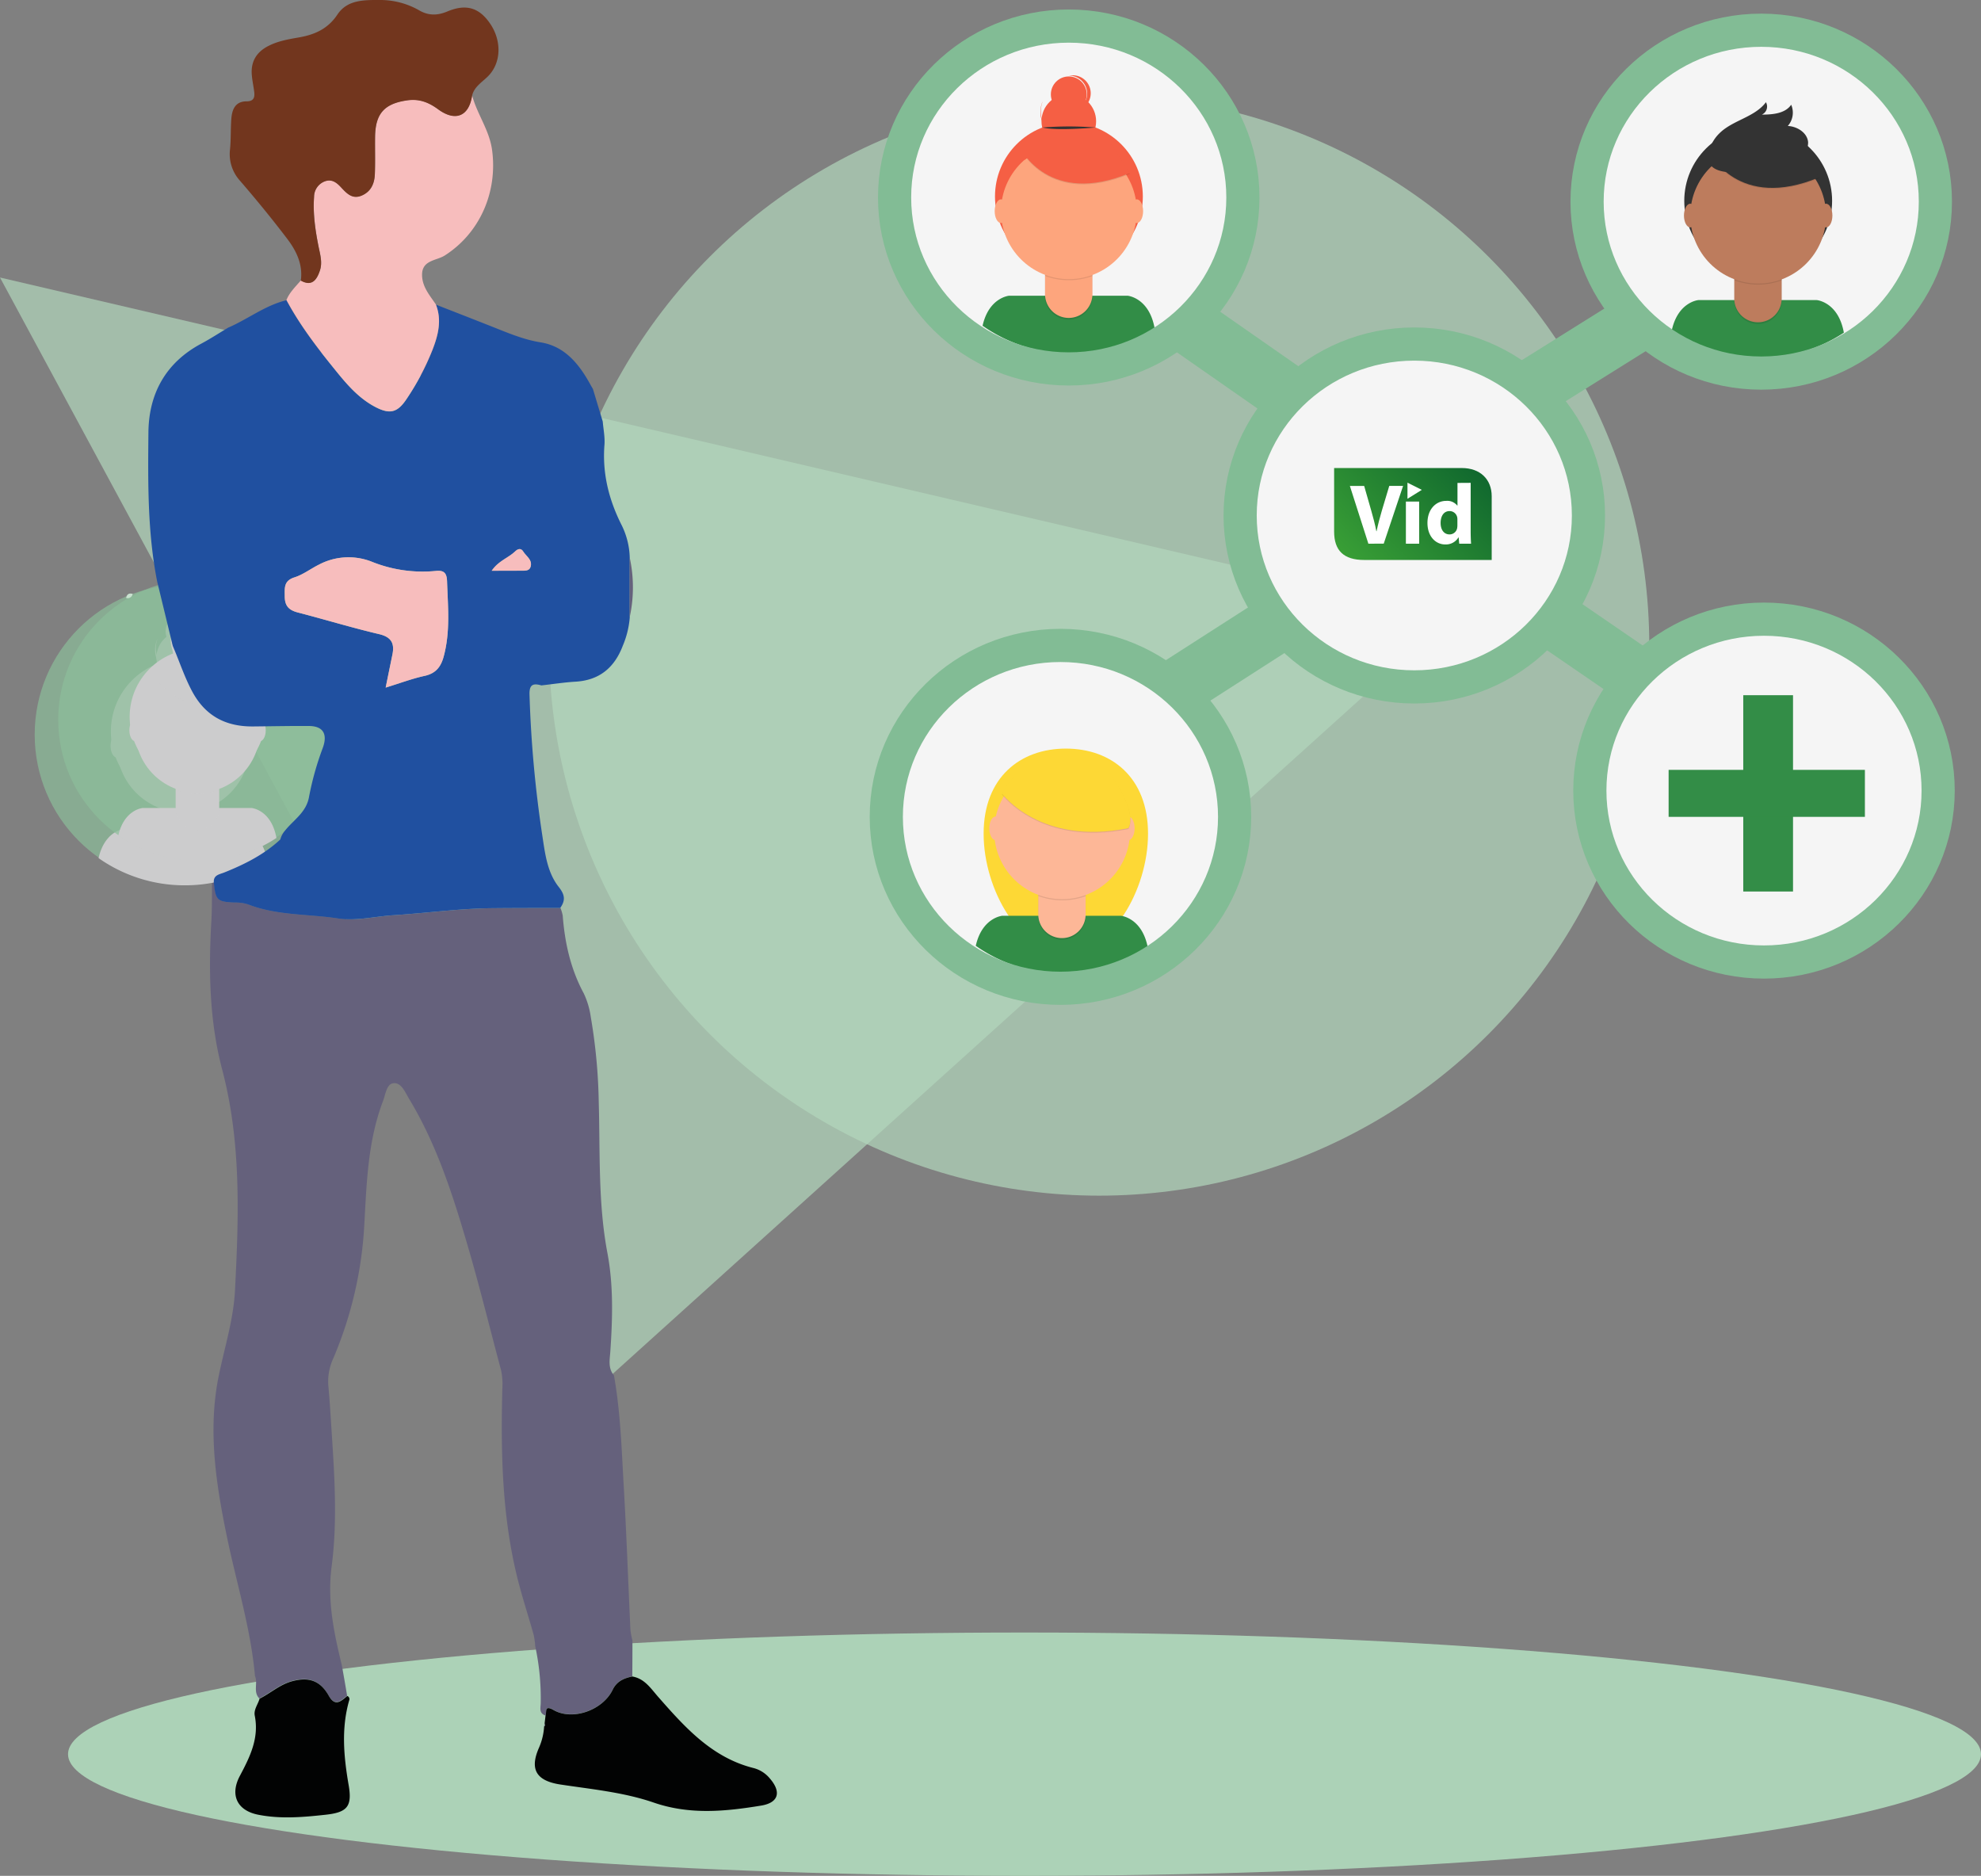<?xml version="1.0" encoding="UTF-8"?> <svg xmlns="http://www.w3.org/2000/svg" xmlns:xlink="http://www.w3.org/1999/xlink" viewBox="0 0 716.61 678.43"><rect x="0" y="0" width="716.61" height="678.43" fill="#808080" stroke="none"/><defs><style>.cls-1{fill:#acd2b7;}.cls-2{fill:#b2d7bd;}.cls-2,.cls-3{opacity:0.7;}.cls-3{fill:#8cbe9b;}.cls-4,.cls-5{fill:#cccccd;}.cls-16,.cls-5{isolation:isolate;opacity:0.1;}.cls-6{fill:#65617c;}.cls-7{fill:#2050a0;}.cls-8{fill:#f7bdbd;}.cls-9{fill:#72361e;}.cls-10{fill:#c8e1cf;}.cls-11{fill:#dfeee3;}.cls-12{fill:#020303;}.cls-13{fill:#f5f5f5;}.cls-14{fill:#328d47;}.cls-15{fill:#f55f44;}.cls-17{fill:#fda57d;}.cls-18{fill:#333;}.cls-19{fill:#bd7c5d;}.cls-20{fill:#fdd835;}.cls-21{fill:#fdb797;}.cls-22{fill:url(#linear-gradient);}.cls-23{fill:#fff;}.cls-24{fill:#338d47;}.cls-25,.cls-26{fill:none;stroke:#82bc95;stroke-miterlimit:10;}.cls-25{stroke-width:12px;}.cls-26{stroke-width:21px;}</style><linearGradient id="linear-gradient" x1="249.41" y1="-471.56" x2="294.88" y2="-517.03" gradientTransform="translate(238.46 680.63)" gradientUnits="userSpaceOnUse"><stop offset="0" stop-color="#3ca336"></stop><stop offset="1" stop-color="#0e652e"></stop></linearGradient></defs><g id="Layer_2" data-name="Layer 2"><g id="Layer_1-2" data-name="Layer 1"><ellipse class="cls-1" cx="370.61" cy="634.43" rx="346" ry="44"></ellipse><polygon class="cls-2" points="0 100.37 216.61 501.43 525.2 222.93 0 100.37"></polygon><circle class="cls-2" cx="397.61" cy="233.43" r="199"></circle><circle class="cls-3" cx="66.83" cy="265.69" r="54.28"></circle><path class="cls-4" d="M66.88,320.19a54,54,0,0,0,29.82-8.93c-2-10.93-9.61-11.56-9.61-11.56h-42s-7.18.59-9.43,10.65A54,54,0,0,0,66.88,320.19Z"></path><circle class="cls-4" cx="66.3" cy="264.55" r="26.2"></circle><path class="cls-5" d="M57.85,286.37H74.64V299.8a8.4,8.4,0,0,1-8.39,8.4h0a8.4,8.4,0,0,1-8.4-8.4h0V286.37Z"></path><path class="cls-4" d="M59.45,285.75H73a1.6,1.6,0,0,1,1.6,1.6h0v11.83a8.39,8.39,0,0,1-8.39,8.39h0a8.39,8.39,0,0,1-8.4-8.39h0V287.35a1.61,1.61,0,0,1,1.61-1.6h0Z"></path><path class="cls-5" d="M57.88,292.71a24.19,24.19,0,0,0,16.79.05V290.7H57.88Z"></path><circle class="cls-4" cx="66.3" cy="269.77" r="24.06"></circle><circle class="cls-4" cx="66.27" cy="237.89" r="9.69"></circle><circle class="cls-4" cx="66.27" cy="228.36" r="6.36"></circle><path class="cls-4" d="M62.07,243.2a9.68,9.68,0,0,1-5-12.38c-.07.13-.13.27-.2.41a9.69,9.69,0,0,0,17.68,7.93l.18-.42A9.68,9.68,0,0,1,62.07,243.2Z"></path><path class="cls-5" d="M49.17,247.88s10.14,20.58,38.76,8.62l-6.66-10.45-11.81-4.24Z"></path><path class="cls-4" d="M49.17,247.58s10.14,20.57,38.76,8.61l-6.66-10.45L69.46,241.5Z"></path><path class="cls-4" d="M57,240.08a119.76,119.76,0,0,1,18.75,0S61.88,241.37,57,240.08Z"></path><path class="cls-4" d="M67.72,221.61a6.23,6.23,0,0,0-1.43.11h.37a6.35,6.35,0,0,1,1,12.6,6.36,6.36,0,1,0,.12-12.71Z"></path><ellipse class="cls-4" cx="42.23" cy="269.75" rx="2.24" ry="4.2"></ellipse><ellipse class="cls-4" cx="90.37" cy="269.75" rx="2.24" ry="4.2"></ellipse><polygon class="cls-4" points="47.65 248.19 52.34 245.76 53.4 249.64 50.53 251.6 47.65 248.19"></polygon><circle class="cls-3" cx="71.96" cy="260.33" r="50.9"></circle><path class="cls-4" d="M72,311.43a50.71,50.71,0,0,0,28-8.37c-1.87-10.25-9-10.84-9-10.84H51.62s-6.73.55-8.84,10A50.62,50.62,0,0,0,72,311.43Z"></path><circle class="cls-4" cx="71.47" cy="259.26" r="24.57"></circle><path class="cls-5" d="M63.54,279.72H79.29v12.6a7.88,7.88,0,0,1-7.87,7.87h0a7.87,7.87,0,0,1-7.87-7.87h0v-12.6Z"></path><path class="cls-4" d="M65.05,279.14H77.78a1.51,1.51,0,0,1,1.51,1.5h0v11.09a7.87,7.87,0,0,1-7.87,7.87h0a7.87,7.87,0,0,1-7.87-7.87h0V280.64a1.5,1.5,0,0,1,1.5-1.5Z"></path><path class="cls-5" d="M63.57,285.67a22.7,22.7,0,0,0,15.75,0v-1.93H63.57Z"></path><circle class="cls-4" cx="71.47" cy="264.16" r="22.56"></circle><circle class="cls-4" cx="71.44" cy="234.27" r="9.08"></circle><circle class="cls-4" cx="71.44" cy="225.32" r="5.96"></circle><path class="cls-4" d="M67.5,239.25a9.08,9.08,0,0,1-4.73-11.62c-.07.13-.13.26-.19.39a9.08,9.08,0,0,0,16.58,7.43l.16-.39A9.08,9.08,0,0,1,67.5,239.25Z"></path><path class="cls-5" d="M55.4,243.63s9.51,19.3,36.35,8.08l-6.25-9.79-11.07-4Z"></path><path class="cls-4" d="M55.4,243.35s9.51,19.29,36.35,8.07l-6.25-9.79-11.07-4Z"></path><path class="cls-4" d="M62.73,236.32a112.15,112.15,0,0,1,17.58,0S67.32,237.53,62.73,236.32Z"></path><path class="cls-4" d="M72.8,219a5.47,5.47,0,0,0-1.34.1h.34a6,6,0,0,1,.9,11.81A6,6,0,1,0,72.81,219Z"></path><ellipse class="cls-4" cx="48.9" cy="264.13" rx="2.1" ry="3.93"></ellipse><ellipse class="cls-4" cx="94.03" cy="264.13" rx="2.1" ry="3.93"></ellipse><polygon class="cls-4" points="53.98 243.92 58.38 241.65 59.37 245.28 56.68 247.12 53.98 243.92"></polygon><path class="cls-6" d="M228.78,593.29q0,6.51-.05,13c-3,.63-5.6,1.7-7.1,4.8-3.55,7.36-14.4,11.29-21.34,7.36-3.5-2-2.44.69-2.95,2-2.48-.8-1.76-2.85-1.74-4.57a89.63,89.63,0,0,0-2-20.59,26.6,26.6,0,0,0-.52-3.92c-2.1-7.52-4.59-14.95-6.37-22.54-5.15-21.89-5.56-44.17-5-66.51a23.85,23.85,0,0,0-.5-6.94c-3.92-14.6-7.5-29.3-11.73-43.81-5.45-18.67-11.28-37.26-21.45-54.08-1.44-2.38-2.82-6-5.65-5.73-2.54.21-2.9,4-3.82,6.43-5.49,14.39-5.93,29.57-6.77,44.67a142.42,142.42,0,0,1-11.19,48.33,19.93,19.93,0,0,0-1.82,10.09c.52,5.47.82,10.95,1.18,16.43,1.07,16.29,2.13,32.71,0,48.84-1.63,12.52.86,24,3.7,35.75q1,5.52,1.91,11c-2.24,1.83-4.37,4-6.69-.07-3.08-5.47-7.17-6.92-13.31-5.25-4.42,1.2-7.77,4.29-11.74,6.3-2.37-2.35-.45-5.54-1.59-8.12-1.53-17.13-6.66-33.53-10.13-50.26-3.82-18.46-6.75-37.09-3.44-55.92C80.67,489,84.38,478.25,85,466.83c1.38-26.87,2.34-53.55-4.64-80.06-4.59-17.41-4.95-35.5-3.91-53.52.27-4.61.19-9.24.26-13.85l.72-.21c.63,6.41,1.25,7,7.52,7.23a14.89,14.89,0,0,1,4.88.67c10.48,4.13,21.74,3.43,32.6,5.09,6.47,1,13.37-.77,20-1.18,11.63-.74,23.22-2.35,34.88-2.53,8.48-.13,17-.07,25.43-.09a14.42,14.42,0,0,1,.82,2.78c.76,9.86,2.86,19.31,7.62,28.13a29.33,29.33,0,0,1,2.53,8.53,200.22,200.22,0,0,1,2.88,30.7c.53,18.24-.28,36.54,3.13,54.61,2.24,11.84,1.87,23.74,1.06,35.68-.2,2.86-.91,6,1.31,8.62,2.38,13.29,2.77,26.77,3.55,40.2,1,17.25,1.6,34.53,2.41,51.8A24.77,24.77,0,0,0,228.78,593.29Z"></path><path class="cls-7" d="M202.66,328.38c-8.48,0-16.95,0-25.43.09-11.66.18-23.25,1.79-34.88,2.53-6.59.41-13.49,2.17-20,1.18-10.86-1.66-22.12-1-32.6-5.09a14.89,14.89,0,0,0-4.88-.67c-6.27-.26-6.89-.82-7.52-7.23-.21-2.74,2-2.93,3.77-3.64,7.37-2.95,14.4-6.47,20.28-11.94a8.19,8.19,0,0,1,1.73-3.24c3.08-3.87,7.67-6.52,8.66-12.17a107.11,107.11,0,0,1,5-17.78c1.73-4.81.23-7.81-5-7.85-6.63-.05-13.26.1-19.89.16-10,.17-17.55-3.63-22.39-12.68-2.83-5.29-4.66-11-7-16.41l-5.64-23.25c-3.54-17.85-3.35-36-3.18-54,.13-14,6.24-25.22,19.09-32.09,3.34-1.78,6.52-3.86,9.78-5.81,7.13-3.07,13.36-8.06,21.07-9.91,4.57,8.52,10.34,16.23,16.39,23.71,4.6,5.69,9.17,11.51,15.88,15,5.26,2.7,8,1.88,11.21-3a93.06,93.06,0,0,0,9.31-17.62c2.08-5.32,3.5-10.8,1.26-16.5,7.38,2.89,14.76,5.75,22.12,8.68,5.19,2.07,10.26,4.1,15.94,5,8.82,1.48,14,8.14,18.06,15.66l.69,1.18,0,0q1.77,5.88,3.55,11.76c.23,2.8.83,5.63.62,8.4-.81,10.23,1.53,19.69,6.07,28.79a28,28,0,0,1,3.07,11.95q0,10.92,0,21.84a32.7,32.7,0,0,1-2.51,10.11c-3,7.91-8.44,12.49-17.11,13-4.12.25-8.22.89-12.34,1.35-3.11-.9-4.44-.23-4.29,3.49A425.25,425.25,0,0,0,196.15,302c1,6.54,1.76,13.49,6,18.82C204.45,323.74,204.53,325.7,202.66,328.38Zm-63.15-79.7c5.22-1.6,9.59-3.26,14.1-4.24,4-.86,5.85-3.23,6.86-6.9,2.48-9,1.55-18.15,1.25-27.28-.1-3.11-1.17-4.08-4.16-3.76a49.18,49.18,0,0,1-23.34-3.45,22.93,22.93,0,0,0-18.83,1.15c-3,1.48-5.71,3.61-8.82,4.6-4,1.25-3.6,3.81-3.56,6.95,0,3.51,1.6,4.95,4.76,5.77,9.8,2.54,19.5,5.5,29.36,7.82,4.48,1.06,5.65,3.36,4.82,7.42C141.19,240.46,140.43,244.16,139.51,248.68Zm38.36-42.26H188.7c1.33,0,2.85.1,3.27-1.53.64-2.49-1.66-3.71-2.72-5.44-.8-1.32-1.95-1-2.91,0C183.86,201.81,180.3,202.82,177.87,206.42Z"></path><path class="cls-8" d="M157.67,110.09c2.24,5.7.82,11.18-1.26,16.5a93.06,93.06,0,0,1-9.31,17.62c-3.26,4.91-5.95,5.73-11.21,3-6.71-3.45-11.28-9.27-15.88-15-6.05-7.48-11.82-15.19-16.39-23.71,1.13-2.8,3.31-4.83,5.2-7.07,4.14,2.3,5.83-.44,6.9-3.63,1-2.92.07-5.92-.52-8.83-1.16-5.88-2-11.78-1.59-17.8a6,6,0,0,1,4.1-5.71c2.39-.82,4.09.55,5.64,2.22,2.06,2.21,4.15,4.54,7.68,2.92,3.3-1.5,4.44-4.41,4.57-7.7.17-4.49,0-9,.08-13.47.11-8.46,3.41-12,11.7-13.2,4.26-.59,7.65.71,11.07,3.24,6.29,4.65,11.25,2.49,12.34-5,1.77,6.84,6.26,12.53,7.23,19.88,2,15-4.31,29.81-17.05,38-3.05,2-8.41,1.62-8.29,7.2C152.76,103.79,155.47,106.84,157.67,110.09Z"></path><path class="cls-9" d="M170.79,34.51c-1.09,7.52-6,9.68-12.34,5C155,37,151.64,35.71,147.38,36.3c-8.29,1.16-11.59,4.74-11.7,13.2-.05,4.49.09,9-.08,13.47-.13,3.29-1.27,6.2-4.57,7.7-3.53,1.62-5.62-.71-7.68-2.92-1.55-1.67-3.25-3-5.64-2.22a6,6,0,0,0-4.1,5.71c-.45,6,.43,11.92,1.59,17.8.59,2.91,1.51,5.91.52,8.83-1.07,3.19-2.76,5.93-6.9,3.63.81-5.88-1.63-10.83-5-15.23-5.43-7.14-11.12-14.09-17-20.9A14.3,14.3,0,0,1,83.21,54c.36-3.63.19-7.31.47-11,.26-3.4,1.41-6.34,5.53-6.35,2.7,0,3-1.55,2.73-3.59s-.68-3.93-.85-5.91c-.41-4.85,1.66-8.32,6-10.53,3.46-1.78,7.24-2.43,11-3.08,5.77-1,10.55-3.1,14-8.33C125.8-.31,132.18,0,138,0a28.42,28.42,0,0,1,13.79,3.83c3.32,1.87,6.5,1.79,10,.33,6.81-2.86,11.53-1.42,15.48,4.34,4.25,6.2,4.05,14.06-.52,18.86C174.58,29.63,171.64,31.2,170.79,34.51Z"></path><path class="cls-10" d="M48,214.79a1.88,1.88,0,0,1-2.37,1.5C45.84,215,46.59,214.39,48,214.79Z"></path><path class="cls-11" d="M214.48,140.65l-.69-1.18Z"></path><path class="cls-12" d="M197.34,620.49c.51-1.32-.55-4,2.95-2,6.94,3.93,17.79,0,21.34-7.36,1.5-3.1,4.08-4.17,7.1-4.8,4.48.78,6.64,4.28,9.39,7.4,9.67,11,19.46,22,34.61,25.75a11.35,11.35,0,0,1,5.78,3.76c4.2,4.86,3.15,8.74-3.15,9.78-13,2.14-25.85,3.4-38.89-1.09-10.83-3.73-22.4-4.81-33.74-6.53-8.71-1.32-11.23-5.45-7.76-13.3a22.29,22.29,0,0,0,1.86-7.7c.1-.1.28-.2.29-.31a4.29,4.29,0,0,0-.11-.79Z"></path><path class="cls-12" d="M93.89,614.36c4-2,7.32-5.1,11.74-6.3,6.14-1.67,10.23-.22,13.31,5.25,2.32,4.12,4.45,1.9,6.69.07a1.21,1.21,0,0,1,.67,1.63c-2.91,10.21-1.94,20.39-.17,30.65,1.33,7.75-.58,9.82-8.34,10.67-8.13.89-16.24,1.6-24.36,0-7.69-1.51-10.33-7.15-6.66-14.06s7-13.63,5.39-21.76C91.72,618.29,93.33,616.42,93.89,614.36Z"></path><path class="cls-6" d="M197,623.29a4.29,4.29,0,0,1,.11.79c0,.11-.19.21-.29.31Z"></path><path class="cls-8" d="M139.51,248.68c.92-4.52,1.68-8.22,2.44-11.92.83-4.06-.34-6.36-4.82-7.42-9.86-2.32-19.56-5.28-29.36-7.82-3.16-.82-4.73-2.26-4.76-5.77,0-3.14-.41-5.7,3.56-6.95,3.11-1,5.84-3.12,8.82-4.6a22.93,22.93,0,0,1,18.83-1.15,49.18,49.18,0,0,0,23.34,3.45c3-.32,4.06.65,4.16,3.76.3,9.13,1.23,18.26-1.25,27.28-1,3.67-2.84,6-6.86,6.9C149.1,245.42,144.73,247.08,139.51,248.68Z"></path><path class="cls-8" d="M177.87,206.42c2.43-3.6,6-4.61,8.47-7,1-.93,2.11-1.27,2.91,0,1.06,1.73,3.36,3,2.72,5.44-.42,1.63-1.94,1.53-3.27,1.53Z"></path><path class="cls-6" d="M227.76,201.51a50.6,50.6,0,0,1,0,21.84Q227.74,212.43,227.76,201.51Z"></path><circle class="cls-13" cx="386.01" cy="73.43" r="62"></circle><path class="cls-14" d="M387.25,127.85a55.21,55.21,0,0,0,30.43-9.11c-2-11.15-9.81-11.79-9.81-11.79H365.06s-7.32.6-9.62,10.86A55.13,55.13,0,0,0,387.25,127.85Z"></path><circle class="cls-15" cx="386.67" cy="71.07" r="26.74"></circle><path class="cls-16" d="M378,93.34h17.13v13.71a8.56,8.56,0,0,1-8.56,8.56h0a8.57,8.57,0,0,1-8.57-8.56h0V93.34Z"></path><path class="cls-17" d="M379.67,92.71h13.87a1.63,1.63,0,0,1,1.63,1.63h0v12.07a8.57,8.57,0,0,1-8.56,8.57h0a8.57,8.57,0,0,1-8.57-8.57h0V94.34a1.64,1.64,0,0,1,1.64-1.63h0Z"></path><path class="cls-16" d="M378.07,99.81a24.65,24.65,0,0,0,17.14,0v-2.1H378.07Z"></path><circle class="cls-17" cx="386.67" cy="76.4" r="24.56"></circle><circle class="cls-15" cx="386.63" cy="43.87" r="9.88"></circle><circle class="cls-15" cx="386.63" cy="34.14" r="6.49"></circle><path class="cls-15" d="M382.34,49.29a9.88,9.88,0,0,1-5.15-12.63l-.2.42a9.89,9.89,0,0,0,18,8.09l.18-.43A9.88,9.88,0,0,1,382.34,49.29Z"></path><path class="cls-16" d="M369.18,54.07s10.35,21,39.55,8.79l-6.8-10.66-12-4.33Z"></path><path class="cls-15" d="M369.18,53.76s10.35,21,39.55,8.79l-6.8-10.66-12-4.33Z"></path><path class="cls-18" d="M377.15,46.11a122.3,122.3,0,0,1,19.14,0S382.15,47.42,377.15,46.11Z"></path><path class="cls-15" d="M388.12,27.26a6.58,6.58,0,0,0-1.47.11H387a6.49,6.49,0,0,1,1,12.86,6.49,6.49,0,1,0,.12-13Z"></path><ellipse class="cls-17" cx="362.11" cy="76.38" rx="2.29" ry="4.28"></ellipse><ellipse class="cls-17" cx="411.22" cy="76.38" rx="2.29" ry="4.28"></ellipse><polygon class="cls-15" points="367.63 54.38 372.42 51.91 373.5 55.87 370.57 57.86 367.63 54.38"></polygon><ellipse class="cls-13" cx="637.11" cy="74.43" rx="63.5" ry="61"></ellipse><path class="cls-14" d="M636.6,129.43A55.08,55.08,0,0,0,667,120.32c-2-11.15-9.81-11.79-9.81-11.79H614.38s-7.32.6-9.61,10.86A55.08,55.08,0,0,0,636.6,129.43Z"></path><circle class="cls-18" cx="636.01" cy="72.65" r="26.74"></circle><path class="cls-16" d="M627.38,94.92h17.14v13.71a8.57,8.57,0,0,1-8.57,8.56h0a8.56,8.56,0,0,1-8.56-8.56h0V94.92Z"></path><path class="cls-19" d="M629,94.29h13.86a1.64,1.64,0,0,1,1.64,1.64h0V108a8.57,8.57,0,0,1-8.57,8.56h0a8.57,8.57,0,0,1-8.57-8.56h0V95.92A1.64,1.64,0,0,1,629,94.28h0Z"></path><path class="cls-16" d="M627.42,101.39a24.57,24.57,0,0,0,17.13,0V99.32H627.42Z"></path><circle class="cls-19" cx="636.01" cy="77.99" r="24.56"></circle><path class="cls-16" d="M618.53,55.65s10.34,21,39.55,8.79l-6.8-10.66-12-4.33Z"></path><path class="cls-18" d="M618.53,55.34s10.34,21,39.55,8.79l-6.8-10.66-12-4.33Z"></path><path class="cls-18" d="M618.43,53.91A14.17,14.17,0,0,1,622,48.2c4.83-4.78,12.75-5.78,16.81-11.23a3.18,3.18,0,0,1-1.18,4.33,2.64,2.64,0,0,1-.29.15c3.91,0,8.41-.37,10.61-3.57a7.27,7.27,0,0,1-1.23,7.68c3.45.16,7.13,2.5,7.35,5.95a6.85,6.85,0,0,1-3.18,5.78,17.73,17.73,0,0,1-6.41,2.42C637.88,61.16,614.16,67.22,618.43,53.91Z"></path><ellipse class="cls-19" cx="611.45" cy="77.96" rx="2.29" ry="4.28"></ellipse><ellipse class="cls-19" cx="660.56" cy="77.96" rx="2.29" ry="4.28"></ellipse><ellipse class="cls-13" cx="383.61" cy="298.43" rx="63" ry="62"></ellipse><path class="cls-20" d="M415.29,301.51c0,20.41-13.31,43.13-29.74,43.13s-29.73-22.72-29.73-43.13,13.31-30.77,29.74-30.77S415.29,281.11,415.29,301.51Z"></path><path class="cls-14" d="M384.8,352.11A55.17,55.17,0,0,0,415.26,343c-2-11.16-9.82-11.8-9.82-11.8H362.6s-7.33.6-9.62,10.87A55.14,55.14,0,0,0,384.8,352.11Z"></path><path class="cls-16" d="M375.58,317.59h17.14V331.3a8.57,8.57,0,0,1-8.56,8.57h0a8.57,8.57,0,0,1-8.57-8.57V317.59Z"></path><path class="cls-21" d="M377.22,317h13.87a1.63,1.63,0,0,1,1.63,1.64v12.07a8.56,8.56,0,0,1-8.56,8.57h0a8.56,8.56,0,0,1-8.57-8.57V318.59A1.64,1.64,0,0,1,377.22,317Z"></path><path class="cls-16" d="M375.62,324.06a24.71,24.71,0,0,0,17.14.05V322H375.62Z"></path><circle class="cls-21" cx="384.21" cy="300.64" r="24.57"></circle><ellipse class="cls-21" cx="360.16" cy="299.59" rx="2.29" ry="4.28"></ellipse><ellipse class="cls-21" cx="408.15" cy="299.59" rx="2.29" ry="4.28"></ellipse><path class="cls-16" d="M362.45,287.32s13.88,19,45.73,12.51c0,0,3.56-4.33-5.1-17.61S370.33,271.09,362.45,287.32Z"></path><path class="cls-20" d="M362.45,287s13.88,19,45.73,12.51c0,0,3.56-4.33-5.1-17.61S370.33,270.78,362.45,287Z"></path><circle class="cls-13" cx="511.61" cy="185.43" r="61"></circle><g id="vidcruiter_logo_white"><path class="cls-22" d="M528.78,169.27H482.61v23c0,6.83,3.47,10.25,10.84,10.25h46.16V179.48C539.61,173.39,535.49,169.27,528.78,169.27Z"></path><path class="cls-23" d="M495,196.64l-6.69-20.88h5.17l2.54,8.86c.7,2.51,1.38,4.88,1.86,7.51h.09c.53-2.52,1.18-5,1.89-7.4l2.7-9h5l-7,20.88Z"></path><rect class="cls-23" x="508.57" y="181.4" width="4.8" height="15.24"></rect><path class="cls-23" d="M532,174.63V192c0,1.75.06,3.59.15,4.63h-4.29l-.2-2.26h-.09a5.3,5.3,0,0,1-4.74,2.54c-3.58,0-6.46-3-6.46-7.76,0-5.08,3.16-8,6.77-8a4.63,4.63,0,0,1,4,1.69h.09v-8.18ZM527.2,188a4.25,4.25,0,0,0-.06-.87,2.81,2.81,0,0,0-2.76-2.29c-2.18,0-3.25,1.92-3.25,4.29,0,2.54,1.27,4.15,3.22,4.15a2.78,2.78,0,0,0,2.76-2.26,6.18,6.18,0,0,0,.09-1Z"></path><polygon class="cls-23" points="514.33 177.17 509.14 180.39 509.14 174.57 514.33 177.17"></polygon><polygon class="cls-23" points="513.43 177.23 509.42 179.71 509.42 175.22 513.43 177.23"></polygon></g><ellipse class="cls-13" cx="637.61" cy="283.93" rx="64" ry="60.5"></ellipse><rect class="cls-24" x="630.61" y="251.43" width="18" height="71"></rect><rect class="cls-24" x="630.61" y="251.43" width="17" height="71" transform="translate(352.18 926.04) rotate(-90)"></rect><ellipse class="cls-25" cx="386.61" cy="71.43" rx="63" ry="62"></ellipse><ellipse class="cls-25" cx="637.11" cy="72.93" rx="63" ry="62"></ellipse><ellipse class="cls-25" cx="638.11" cy="285.93" rx="63" ry="62"></ellipse><ellipse class="cls-25" cx="383.61" cy="295.43" rx="63" ry="62"></ellipse><ellipse class="cls-25" cx="511.61" cy="186.43" rx="63" ry="62"></ellipse><line class="cls-26" x1="423.27" y1="250.26" x2="464.3" y2="223.93"></line><line class="cls-26" x1="466.57" y1="143.09" x2="429.72" y2="117.4"></line><line class="cls-26" x1="553.93" y1="140.5" x2="592.2" y2="116.57"></line><line class="cls-26" x1="561.78" y1="223.93" x2="590.13" y2="243.37"></line></g></g></svg> 